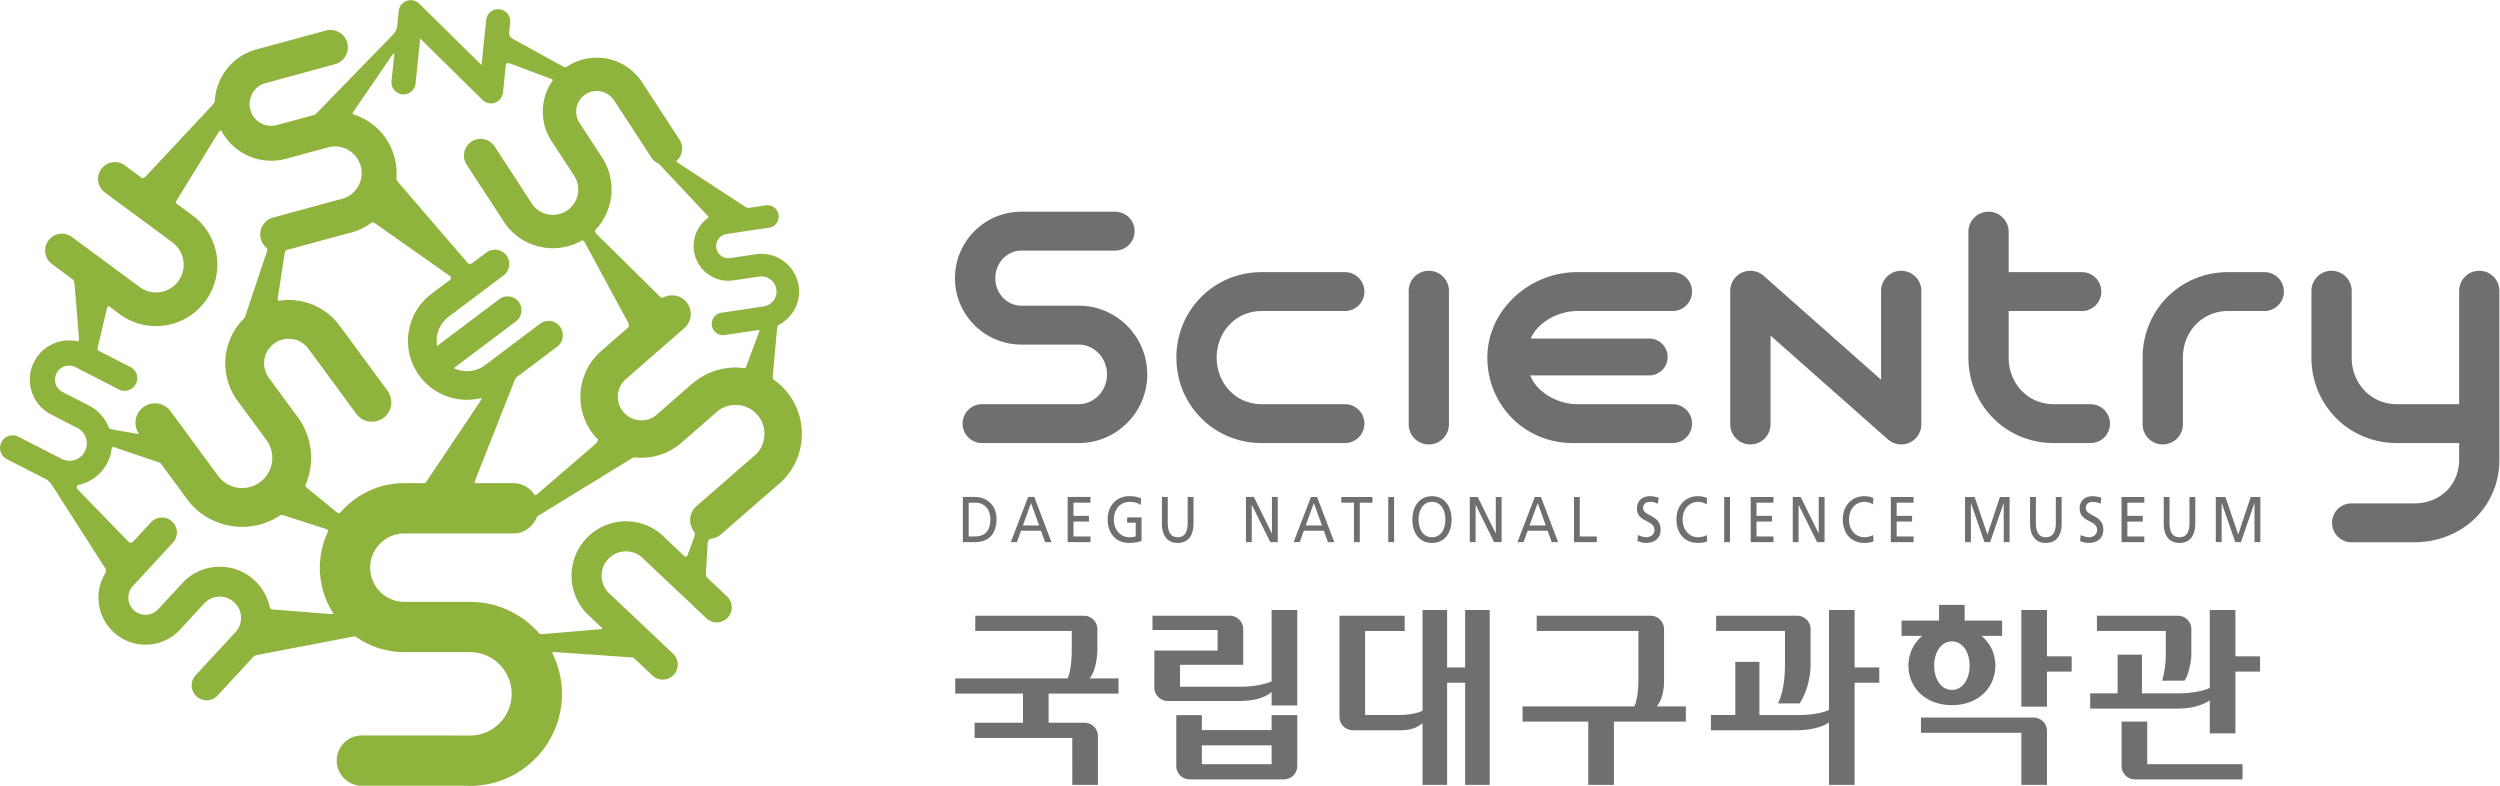 <svg xmlns="http://www.w3.org/2000/svg" xml:space="preserve" width="1272.404" height="400" viewBox="0 0 1272.404 400"><path d="M232.034 122.513a.9.9 0 0 1-.229-.167l-22.119-19.28a7.115 7.115 0 0 1-2.454-5.387c0-1.423.454-2.85 1.318-4.08l-.029-.011c.646-.672.476-1.706.348-2.178l-2.704-7.322c-.272-.338-.672-.49-1.23-.048l-7.708 7.275c-.007.011-.029.037-.061.087v.033l-.164.149a20.756 20.756 0 0 1-14.23 5.667c0-.007 0 0-.007 0-.015.006-.04.01-.084 0a20.68 20.68 0 0 1-15.05-6.517 20.705 20.705 0 0 1-5.678-14.23s-.007-.036 0-.084a20.745 20.745 0 0 1 6.345-14.89l5.475-5.17c-.098-.156-.313-.269-.723-.305h-.014l-21.905-1.863a3.656 3.656 0 0 0-1.423.15c-6.44 7.43-15.93 12.153-26.545 12.153H98.118c-7.21.011-13.043 5.856-13.058 13.062.015 7.202 5.849 13.043 13.058 13.054H139.717c4.168 0 7.71 2.665 9.036 6.382.228.182.49.37.802.563l34.96 21.447c.38.225.863.469 1.477.668a23.473 23.473 0 0 1 2.57-.156h.094a23.196 23.196 0 0 1 15.251 5.729l13.617 11.863v.007a10.979 10.979 0 0 0 7.057 2.556c3.111-.007 6.128-1.267 8.328-3.79 1.833-2.102 2.705-4.64 2.712-7.235a10.98 10.98 0 0 0-3.587-8.132M27.692 79.902c-.004 0-.004 0-.008.004-.007.004-.029.01-.08-.004a19.465 19.465 0 0 1-14.288-6.28l.032.028-9.217-9.968a6.54 6.54 0 0 0-4.835-2.12c-1.612.01-3.17.562-4.444 1.731-1.415 1.314-2.102 3.032-2.109 4.832a6.517 6.517 0 0 0 1.652 4.346h.004l15.36 16.633a5.657 5.657 0 0 1 1.51 3.87 5.71 5.71 0 0 1-1.82 4.19 5.703 5.703 0 0 1-3.877 1.52 5.69 5.69 0 0 1-4.196-1.836l-6.8-7.37h-.014c-.548-.552-1.147-.508-1.615-.174l-.454.461c0 .004-.004.004-.007.007v-.004l-19.27 19.85c-.29.693-.127 1.18.276 1.474 4.669.95 8.887 3.92 11.225 8.484a16.252 16.252 0 0 1 1.699 5.844c.283.153.653.204 1.143.04 0-.004 0 0 0 0l16.507-5.594c.29-.098.62-.232.958-.396l10.906-14.818c5.144-6.215 12.662-9.515 20.23-9.522.02-.007.023 0 .023 0l.054-.007c5.068 0 10.205 1.506 14.677 4.534.385.018.792-.01 1.245-.16l16.05-5.195a1.44 1.44 0 0 0 .864-.766c-2.04-4.232-3.22-8.963-3.22-13.98 0-6.436 1.906-12.419 5.158-17.457-.207-.226-.595-.298-.925-.265v-.015l-22.221 1.772h-.011a1.774 1.774 0 0 0-1.027.435 19.529 19.529 0 0 1-5.918 10.684 19.442 19.442 0 0 1-13.217 5.191m-60.034 66.688a5.349 5.349 0 0 0-2.915 4.766c0 .817.185 1.634.596 2.418.943 1.866 2.817 2.915 4.766 2.922a5.28 5.28 0 0 0 2.421-.591l.117-.04 16.492-8.462a4.766 4.766 0 0 1 2.192-.527 4.8 4.8 0 0 1 4.284 2.618c.367.704.534 1.459.534 2.196a4.808 4.808 0 0 1-2.625 4.28l-12.444 6.375c-.11.399-.087.846.014 1.278l3.445 14.611c.116.48.37.86.734 1.01 0 0 3.91-2.937 4.102-3.079a23.387 23.387 0 0 1 13.791-4.578h.131a23.43 23.43 0 0 1 18.837 9.511 23.447 23.447 0 0 1 4.592 13.912v.029c0 7.159-3.31 14.263-9.518 18.848l-.305-.421h-.004l.207.483h-.01l-6.118 4.523c-.069.363-.025.744.215 1.136l16.002 25.989c.3.432.62.722 1.012.672 3.732-7.09 11.098-11.552 19.085-11.552v.004l.047-.004h.018c1.855 0 3.74.254 5.605.755l-.01-.004 16.339 4.444c.842.188 1.597.272 2.349.272 4.476 0 8.61-2.988 9.823-7.526a9.816 9.816 0 0 0 .374-2.693c-.004-4.378-2.868-8.426-7.25-9.74.004 0-.101 0-.276-.036l-26.304-7.16a6.675 6.675 0 0 1-4.92-6.432c0-.574.073-1.165.244-1.76a6.6 6.6 0 0 1 2.425-3.57c.054-.373.05-.776-.113-1.263-.003 0 .004 0 0-.004l-8.208-24.467a8.682 8.682 0 0 0-.388-.882 24.188 24.188 0 0 1-7.3-17.277h.003l-.003-.043a24.14 24.14 0 0 1 4.617-14.18v-.007l11.08-15.044c1.543-2.112 2.25-4.454 2.258-6.828-.015-3.561-1.612-7.006-4.687-9.275a11.427 11.427 0 0 0-6.803-2.24c-3.474.01-6.843 1.546-9.101 4.476 0-.01-.033.08-.127.218L8.85 139.274a7.415 7.415 0 0 1-5.978 3.024 7.358 7.358 0 0 1-4.386-1.449 7.401 7.401 0 0 1-3.02-5.968c0-1.401.414-2.81 1.241-4.058-.167-.186-.468-.197-.74-.153l-9.315 1.634c-.008 0-.011.004-.022.004-.516.094-.9.25-1.205.428-1.373 3.616-3.994 6.77-7.678 8.687l-.008.007zm105.8-46.253c-.45-.055-.839.109-1.173.367l-11.37 9.33c-.344.286-.544.57-.65.86 1.446 3.296 2.24 6.839 2.259 10.4v.193c0 5.401-1.685 10.89-5.112 15.555l.011-.022-11.01 14.964c-1.267 1.757-1.83 3.634-1.84 5.562.01 2.908 1.313 5.714 3.815 7.565a9.39 9.39 0 0 0 5.547 1.823c2.904-.011 5.71-1.307 7.554-3.82l.156-.21h.007l18.112-24.606a7.413 7.413 0 0 1 10.36-1.579 7.43 7.43 0 0 1 3.024 5.99 7.43 7.43 0 0 1-1.437 4.378L73.436 171.9a24.193 24.193 0 0 1-19.462 9.86c-.003 0-.01.007-.061 0h-.004c-1.285 0-2.566-.11-3.848-.32-.28.312-.312.773-.232 1.238l-.007.007 2.62 16.971c.008.022.012.037.015.066.07.439.25.758.458 1.027l24.246 6.593c.156.025.392.065.646.126a23.712 23.712 0 0 1 8.027 3.972c.392-.044.842-.218 1.379-.603l28.374-19.983c.32-.378.49-.882.004-1.401l-7.119-5.359-.044-.036c-5.819-4.389-8.923-11.138-8.923-17.915.004 0 .004-.007 0-.03 0-4.693 1.478-9.474 4.52-13.5a22.474 22.474 0 0 1 17.962-8.974h.026c1.818 0 3.648.232 5.445.682.109-.25.036-.646-.374-1.26-.004 0-.004-.006-.007-.014l-20.456-30.515a2.77 2.77 0 0 0-.712-.716h-7.79c-.095 0-.127-.007-.127 0-9.85-.043-18.642-4.505-24.533-11.478m28.933 164.054 1.775 17.192 23.781-23.444a4.617 4.617 0 0 1 4.796-1.056 4.59 4.59 0 0 1 3.031 3.87l1.042 10.117c.09.879.614 1.39 1.54 1.035h.014l15.871-5.968a.876.876 0 0 0 .548-.537 20.704 20.704 0 0 1-3.808-11.944 20.6 20.6 0 0 1 3.347-11.254l.055-.061 8.455-12.978v-.004l.087-.135a9.527 9.527 0 0 0 1.582-5.278c-.004-3.184-1.539-6.251-4.392-8.117a9.612 9.612 0 0 0-5.279-1.576c-3.107.015-6.11 1.478-7.979 4.211-.004-.01-.018.055-.105.2L132.58 240.39a6.38 6.38 0 0 1-5.337 2.886 6.327 6.327 0 0 1-3.478-1.042 6.354 6.354 0 0 1-1.851-8.814l13.962-21.393c.018-.036.065-.17.17-.337 4.288-6.582 11.476-10.169 18.769-10.169h.541a22.469 22.469 0 0 1 10.752 3.053c.353-.141.694-.464 1.028-1.082v-.004l16.376-30.258c.258-.508.392-1.125.145-1.898l-10.332-9.014-.036-.036a23.191 23.191 0 0 1-7.947-17.465v-.077a23.2 23.2 0 0 1 5.736-15.254c.305-.345.636-.653.951-.98 0-.54-.272-1.144-1.009-1.782-.004 0-.004-.004-.007-.011l-21.97-18.936c-.015-.007-.026-.01-.04-.021-.436-.378-.806-.523-1.115-.527-1.692 2.749-4.716 4.585-8.172 4.585h-14.615c-.149.32-.094.726.065 1.126l14.971 37.907c.004.014.011.021.019.04.188.468.413.885.65 1.256l15.664 11.78a5.475 5.475 0 0 1 2.17 4.37 5.461 5.461 0 0 1-5.46 5.468 5.434 5.434 0 0 1-3.285-1.104l-20.946-15.762a11.45 11.45 0 0 0-6.937-2.327 11.73 11.73 0 0 0-5.025 1.154l23.742 17.868a5.32 5.32 0 0 1 2.113 4.244c0 1.11-.349 2.229-1.06 3.18a5.317 5.317 0 0 1-4.24 2.113 5.202 5.202 0 0 1-3.188-1.075L110.6 164.182c-.105.639-.16 1.285-.16 1.93.007 3.522 1.583 6.971 4.6 9.243l-.102-.061 21.06 15.831a5.464 5.464 0 0 1 2.177 4.375c0 1.147-.359 2.301-1.089 3.285a5.494 5.494 0 0 1-4.381 2.175 5.387 5.387 0 0 1-3.275-1.097l-5.3-3.986c-.004-.007-.007-.007-.01-.007-.843-.631-1.406-.345-1.83.051l-26.327 30.581c-.01.098-.069.218-.203.36-.33.363-.541.73-.708 1.1.065.73.112 1.466.112 2.203 0 2.058-.272 4.135-.835 6.186l-.493-.13.493.134c-2.21 8.113-8.396 14.056-15.896 16.336-.051.185-.059.377-.03.577l15.091 22.006.004-.014c.294.454.624.69.802.519l-1.078-10.44a4.618 4.618 0 0 1 4.117-5.061 4.602 4.602 0 0 1 5.053 4.113m64.901-4.128a7.76 7.76 0 0 0 4.291 1.282c2.592-.011 5.083-1.245 6.6-3.572l.153-.236h.01l14.133-21.655c.711-1.1 1.713-1.862 2.831-2.338l18.518-19.737a1.54 1.54 0 0 0 .392-.795 13.27 13.27 0 0 1-5.648-10.862 13.252 13.252 0 0 1 15.21-13.112l-.072-.004 9.976 1.48.007.005c.243.032.493.047.744.047 2.802.007 5.29-2.066 5.707-4.923.047-.3.069-.588.069-.87a5.79 5.79 0 0 0-4.818-5.686c.044.007.025.007.025.007-.025 0-.072 0-.16-.007l-16.096-2.41a4.31 4.31 0 0 1-3.677-4.244c0-.21.01-.432.054-.664a4.303 4.303 0 0 1 4.255-3.656c.21 0 .421.01.646.054l13.189 1.968c.061-.214.025-.537-.16-1.031-.004-.007 0-.015 0-.03l-4.65-12.436-.007-.007c-.16-.432-.309-.868-.646-1.155-1.188.17-2.375.287-3.565.287H224.548c-.007.01-.025.01-.058 0a25.252 25.252 0 0 1-16.383-6.11h-.019l-13.57-11.838-.094-.109c-1.633-1.397-3.68-2.102-5.805-2.112-2.526.014-4.988 1.038-6.774 3.085a8.879 8.879 0 0 0-2.214 5.892c.01 2.538 1.027 4.984 3.082 6.77l.065.073 22.254 19.39a7.157 7.157 0 0 1 2.44 5.39c0 1.666-.578 3.34-1.747 4.694a7.175 7.175 0 0 1-5.39 2.447 7.07 7.07 0 0 1-3.577-.962c-.631.076-.943.374-1.307.737v-.004l-23.977 23.676c-.418.417-.588.9-.574 1.372 4.08 4.208 6.306 9.766 6.339 15.429l.007.007v.156l-.004.036c0 4.19-1.195 8.451-3.642 12.205l-.156.229L165 249.36l.015-.014c-.893 1.372-1.292 2.82-1.292 4.309.004 2.595 1.234 5.09 3.568 6.607m82.61-129.596c0 5.877-2.07 11.838-6.226 16.612-1.43 1.644-3.05 3.035-4.777 4.218-.171.541-.12 1.038-.084 1.423h-.004l1.63 17.948c.05.494.203.89.392 1.238 4.817 2.392 7.99 7.344 7.99 12.866 0 .708-.058 1.423-.156 2.127a14.402 14.402 0 0 1-14.23 12.277c-.701 0-1.42-.05-2.15-.167l-.032-.007-9.736-1.452a5.205 5.205 0 0 0-.697-.05c-2.251-.004-4.252 1.659-4.585 3.957-.037.24-.055.479-.055.693 0 2.25 1.652 4.255 3.95 4.592l16.263 2.429a4.31 4.31 0 0 1 3.663 4.262c0 .21-.018.424-.04.62a4.323 4.323 0 0 1-4.254 3.682c-.215 0-.436-.022-.65-.051l-6.73-1.006c-.436.131-.836.298-1.137.498v-.004l-25.557 16.691c-.4.273-.613.52-.697.76 1.394 1.233 2.19 2.958 2.19 4.744 0 1.19-.346 2.4-1.035 3.47l-14.289 21.887.015-.014a20.628 20.628 0 0 1-17.27 9.373h-.007c-.007.007-.025.007-.065 0a20.588 20.588 0 0 1-11.206-3.347c-.15-.102-.273-.214-.418-.32-.504 0-.918.135-1.256.32l-19.157 10.556c-1.38.774-1.401 1.888-1.328 2.669l.359 3.536a4.61 4.61 0 0 1-4.113 5.056 4.619 4.619 0 0 1-5.06-4.109l-1.763-17.2-23.779 23.447a4.623 4.623 0 0 1-4.806 1.053 4.614 4.614 0 0 1-3.028-3.866l-.584-5.678c-.116-1.056-.556-2.25-1.75-3.481l-28.81-29.626h-.003a8.834 8.834 0 0 0-.987-.846l-14.347-3.896-.051-.025a8.2 8.2 0 0 0-2.142-.28c-3.634 0-7.003 2.433-8 6.125a8.427 8.427 0 0 0-.288 2.192c0 3.63 2.425 7 6.125 7.99l.38.106v.007l26.124 7.104a6.657 6.657 0 0 1 4.683 8.175c-.799 2.97-3.492 4.923-6.426 4.923a6.417 6.417 0 0 1-1.757-.24l-26.504-7.206-.09-.032c-9.236-2.526-15.433-10.738-15.825-19.89a6.237 6.237 0 0 0-.995-1.441l-25.303-27.07H-.58c-.439-.469-.89-.716-1.314-.807l-6.701 4.963a6.44 6.44 0 0 1-3.816 1.26 6.412 6.412 0 0 1-5.17-2.61 6.413 6.413 0 0 1-1.259-3.812c0-1.964.908-3.914 2.607-5.177l25.796-19.059-.09.087c2.915-2.17 4.385-5.34 4.392-8.625 0-2.196-.657-4.356-2.076-6.273-2.077-2.817-5.25-4.284-8.528-4.298-2.105.004-4.19.624-6.044 1.924 0-.007-.062.072-.214.181l-25.79 19.059a6.404 6.404 0 0 1-8.988-1.347 6.384 6.384 0 0 1-1.26-3.815c0-1.968.904-3.914 2.607-5.166l8.182-6.048c.207-.457.378-.987.44-1.674l1.698-20.746c.026-.396-.032-.817-.265-1.108-1.147.28-2.323.425-3.488.429-.007 0-.018 0-.047.004a14.963 14.963 0 0 1-13.323-8.161 14.886 14.886 0 0 1-1.652-6.778c0-.014-.004-.036-.004-.058a14.976 14.976 0 0 1 8.132-13.305l.018-.01 10.005-5.126v-.004c2.294-1.165 3.605-3.485 3.612-5.907a6.647 6.647 0 0 0-.733-3.02c-1.176-2.287-3.489-3.597-5.914-3.605-.965 0-1.92.214-2.857.661a.892.892 0 0 1-.189.105l-16.42 8.419c-.707.36-1.462.53-2.199.53a4.808 4.808 0 0 1-4.287-2.621 4.835 4.835 0 0 1-.534-2.193 4.82 4.82 0 0 1 2.628-4.29l15.2-7.777c.534-.417 1.14-.966 1.612-1.565.025-.032.05-.032.076-.058l20.834-32.534c.193-.46.21-1.027-.243-1.673-.055-.07-.04-.106-.044-.15a17.903 17.903 0 0 1-2.486-9.064c.003 0 .003-.004.003-.014 0-.015 0-.022-.003-.037 0-4.813 1.964-9.656 5.783-13.177A17.913 17.913 0 0 1-.726 50.145v.004l.044-.004a17.98 17.98 0 0 1 13.163 5.754l.058.065 9 9.744h.007l.156.167c1.604 1.753 3.75 2.61 5.957 2.617a8.012 8.012 0 0 0 5.507-2.167c1.739-1.608 2.603-3.75 2.607-5.965 0-1.91-.657-3.779-2.008-5.325a.875.875 0 0 1-.156-.135L18.442 38.488a5.692 5.692 0 0 1-1.518-3.874 5.67 5.67 0 0 1 1.84-4.189 5.69 5.69 0 0 1 3.867-1.517c1.543 0 3.071.617 4.197 1.84l13.958 15.113c.316.134.65.247 1.002.316l36.705 7.035c.269.05.595.08.995.03 5.267-3.73 11.682-5.943 18.623-5.947h25.052c8.796-.018 15.915-7.144 15.933-15.937-.018-8.604-6.85-15.603-15.381-15.908-.127.015-41.806.037-41.806.037-5.3 0-9.598-4.298-9.605-9.602.007-5.311 4.305-9.606 9.605-9.606h40.234c.29-.043 1.54-.062 1.54-.062v.004c19.178.287 34.61 15.904 34.617 35.137 0 5.649-1.368 10.963-3.735 15.697.185.189.493.305 1.023.265l29.242-2.04c.243-.022.52-.058.813-.123l7.192-6.789a5.733 5.733 0 0 1 8.113.24 5.682 5.682 0 0 1 1.561 3.935 5.705 5.705 0 0 1-1.797 4.167L176.353 69.72l.07-.087c-2.02 1.931-2.981 4.363-2.988 6.85.007 2.305.827 4.567 2.537 6.375 1.844 1.953 4.266 2.908 6.77 2.911a9.187 9.187 0 0 0 6.205-2.381c0-.01.05-.076.141-.167l24.374-23.009a5.68 5.68 0 0 1 3.938-1.572c1.518 0 3.043.61 4.168 1.805a5.7 5.7 0 0 1 1.561 3.931 5.758 5.758 0 0 1-1.79 4.182l-7.275 6.861h.011s-.7.596-.839 1.547l.705 12.016c.007.033.018.047.018.094.116.93.533 1.278.973 1.51 1.474.117 2.94.669 4.138 1.718l21.763 18.964c.066.05.218.134.396.283a25.279 25.279 0 0 1 8.673 18.983l.007.014v.098z" style="fill:#8fb43e;fill-opacity:1;fill-rule:nonzero;stroke:none;stroke-width:3.63" transform="matrix(1.333 0 0 -1.333 75.005 394.956)"/><path d="M587.41 26.589h-11.055s2.738 2.944 2.738 9.729V56.07c0 2.82-2.298 5.111-5.112 5.118h-43.508V55.38h38.822V36.84c0-7.54-1.554-10.259-1.554-10.259h-42.677v-5.819h25.092V-3.375h9.794v24.137h27.46zM651.853 41.436v21.937h-9.783V25.205s-3.78-1.928-11.7-1.928H615.5v20.29h-9.203V23.288h-9.3v-5.826h32.167c9.38 0 12.906 3.002 12.906 3.002v-23.84h9.783v38.989h9.417v5.823zm-26.588 1.201c0-8.981-1.924-13.504-2.686-14.92h8.273c3.9 5.87 4.204 13.13 4.197 14.92V56.07a5.124 5.124 0 0 1-5.104 5.119h-30.97v-5.809h26.29zM682.235 42.13c0 5.028 2.581 9.25 6.77 9.265 4.197-.015 6.767-4.237 6.767-9.265 0-5.02-2.57-9.246-6.766-9.257-4.19.011-6.77 4.237-6.77 9.257m25.937 11.389v5.812H693.87v6.015h-9.783V59.33h-14.31v-5.812zm-29.71.588-.693-.567c-3.412-2.773-5.354-6.84-5.362-11.41.022-8.338 6.437-15.058 16.598-15.072 10.16.014 16.572 6.734 16.586 15.072 0 4.57-1.938 8.637-5.354 11.41l-.686.567M725.3 45.68v17.694h-9.776V26.47h9.776v13.399h9.431v5.812zm-5.112-23.364h-43.003V16.5h38.339V-3.375h9.776V17.21c0 2.817-2.276 5.1-5.112 5.108M797.247 45.68v17.693h-9.79V33.642s-3.801-2.08-12.409-2.08h-13.493v14.767h-9.283V31.561h-10.47v-5.823h33.45c8.106 0 12.204 3.144 12.204 3.144V16.26h9.791v23.607h9.41v5.812zm-33.67-24.919h-9.787V3.815a5.106 5.106 0 0 1 5.115-5.104h41.072v5.805h-36.4zm7.082 25.22c0-4.545-1.027-8.357-1.397-9.591h8.523c1.63 2.054 2.494 7.282 2.629 9.322l.007.298v10.06c0 2.823-2.276 5.114-5.09 5.118h-30.954v-5.809h26.283zM362.723 56.07c0 2.82-2.28 5.112-5.108 5.119H316.11V55.38h36.84v-7.122c0-6.901-1.209-10.118-1.488-10.793l-.091-.189h-42.91v-5.808h25.873v-11.12h-18.478v-5.822h37.294V-3.375h9.787v18.612a5.13 5.13 0 0 1-5.108 5.112h-13.726v11.12h26.69v5.807h-11.04l.389.509c2.007 2.711 2.552 8.164 2.58 10.08zM478.46 17.456c1.637 0 5.19.171 7.899 2.32l.523.396V-3.374h9.38v38.989h6.887V-3.374h9.373v66.746h-9.373V41.434h-6.887v21.938h-9.38V24.938l-.171-.072c-.04-.037-2.904-1.583-9.18-1.583h-12.587v32.088l15.116.006v5.812h-24.9V22.58c0-2.821 2.299-5.104 5.112-5.115zM429.253 4.515H402.63v7.188h26.624zm0 18.722V17.53H402.63v5.707h-9.772V3.815c0-2.821 2.294-5.104 5.118-5.104h35.95a5.114 5.114 0 0 1 5.12 5.104v19.422Zm-12.571 5.401h.269c3.296.018 8.41.454 11.798 3.028l.504.388v-5.118h9.791v36.436h-9.79V36.124l-.171-.07c-.044-.02-4.317-1.952-11.599-1.963h-23.212v8.364h24.141v13.62a5.124 5.124 0 0 1-5.107 5.116l-29.54.006v-5.46h24.868V47.9h-24.152V33.742a5.127 5.127 0 0 1 5.126-5.104zM582.347 141.97h-36.368v-.008c-7.53 0-15.49 4.542-17.98 10.989h45.42c3.885 0 7.047 3.158 7.047 7.043a7.049 7.049 0 0 1-7.046 7.046h-45.207c2.602 6.182 10.436 10.502 17.766 10.502h36.353l.015-.007c4.113 0 7.438 3.322 7.438 7.424a7.427 7.427 0 0 1-7.438 7.428h-36.379c-18.43 0-34.338-14.62-34.338-32.64 0-18.02 14.201-32.625 32.628-32.625h38.089a7.422 7.422 0 0 1 7.438 7.424c0 4.099-3.325 7.424-7.438 7.424M457.26 141.97h-31.725v-.008c-9.972 0-17.255 7.969-17.255 17.785 0 9.827 7.283 17.795 17.255 17.795h31.703c.007 0 .021-.007.021-.007a7.423 7.423 0 0 1 7.424 7.424 7.424 7.424 0 0 1-7.423 7.428h-31.736c-18.427 0-32.625-14.62-32.625-32.64 0-18.02 14.205-32.625 32.636-32.625h31.724a7.419 7.419 0 0 1 7.424 7.424 7.426 7.426 0 0 1-7.424 7.424M489.287 192.906a7.683 7.683 0 0 1-7.693-7.685v-50.94a7.685 7.685 0 0 1 7.693-7.685 7.678 7.678 0 0 1 7.678 7.686v50.94a7.675 7.675 0 0 1-7.678 7.684M808.336 192.385h-13.882c-18.441 0-32.635-14.608-32.635-32.636v-25.47a7.682 7.682 0 0 1 7.681-7.681c4.258 0 7.696 3.438 7.696 7.681v25.47c0 9.824 7.283 17.792 17.258 17.792h13.86l.022-.007a7.417 7.417 0 0 1 7.417 7.424 7.418 7.418 0 0 1-7.417 7.427M890.364 192.906c-4.247 0-7.692-3.438-7.692-7.685v-43.25h-23.775c-9.954 0-17.247 7.96-17.247 17.777v25.473a7.681 7.681 0 0 1-7.696 7.685c-4.233 0-7.678-3.438-7.678-7.685v-25.473c0-18.017 14.194-32.625 32.621-32.625h23.775v-6.277c0-9.827-7.29-16.76-17.251-16.76h-23.85c-4.107 0-7.432-3.319-7.432-7.421a7.427 7.427 0 0 1 7.431-7.424h23.85c18.435 0 32.63 13.58 32.63 31.605v64.375a7.681 7.681 0 0 1-7.686 7.685M741.812 141.962h-13.879c-9.968 0-17.265 7.968-17.265 17.785v17.795h27.942s.014-.007.021-.007a7.42 7.42 0 0 1 7.42 7.424 7.421 7.421 0 0 1-7.42 7.427h-27.963v15.393a7.68 7.68 0 0 1-7.678 7.681 7.68 7.68 0 0 1-7.69-7.681v-48.032c0-18.02 14.199-32.625 32.633-32.625h13.878a7.421 7.421 0 1 1 0 14.84M355.554 179.576h-21.832v-.007c-5.5 0-9.958 4.712-9.958 10.524 0 5.82 4.458 10.52 9.958 10.52h35.773l.014-.006a7.431 7.431 0 0 1 7.431 7.431 7.418 7.418 0 0 1-7.43 7.424h-35.788c-14.009 0-25.364-11.36-25.364-25.368 0-14.013 11.355-25.368 25.364-25.368h21.832c5.98 0 10.844-5.1 10.844-11.385 0-6.28-4.865-11.377-10.844-11.377v.007h-36.861c-4.091 0-7.431-3.325-7.431-7.424 0-4.11 3.34-7.424 7.431-7.424H355.554c14.485 0 26.218 11.733 26.218 26.218 0 14.488-11.733 26.236-26.218 26.236M669.636 192.906a7.688 7.688 0 0 1-7.682-7.685v-33.903l-45.142 39.944-.014-.026c-1.318 1.031-2.948 1.67-4.734 1.67-4.247 0-7.7-3.437-7.7-7.685v-50.94c0-4.243 3.453-7.685 7.7-7.685a7.688 7.688 0 0 1 7.685 7.686v33.888l45.008-39.827.029.032c1.325-1.103 2.999-1.779 4.85-1.779 4.247 0 7.7 3.442 7.7 7.686v50.94c0 4.247-3.453 7.684-7.7 7.684M313.587 91.472h2.334c3.83 0 5.943 2.047 5.943 6.498 0 4.03-2.469 6.4-5.674 6.4h-2.603zm-2.222 15.073h4.578c4.614 0 8.28-3.166 8.28-8.477 0-5.78-3.158-8.774-8.28-8.774h-4.578zM337.393 104.22l-3.093-8.549h6.19zm-1.093 2.328h2.338l6.56-17.251h-2.422l-1.579 4.352h-7.612l-1.58-4.352h-2.337zM351.385 106.546h8.699v-2.178h-6.477v-5.035h5.896V97.15h-5.896v-5.678h6.477v-2.178h-8.699zM379.257 103.48c-1.089.791-2.269 1.183-4.272 1.183-3.583 0-5.961-2.89-5.961-6.745 0-4.048 2.624-6.745 5.852-6.745 1.532 0 1.931.17 2.49.298v5.242h-3.27v2.022h5.499v-8.97c-.85-.32-2.312-.766-4.737-.766-4.923 0-8.194 3.51-8.194 8.995 0 5.315 3.47 8.85 8.212 8.85 2.269 0 3.267-.377 4.56-.867zM399.438 96.435c0-4.843-2.207-7.438-6.033-7.438-3.827 0-6.03 2.595-6.03 7.438v10.11h2.225v-9.787c0-3.31.933-5.583 3.805-5.583 2.868 0 3.804 2.273 3.804 5.583v9.787h2.23zM419.454 106.546h3.028l6.85-13.89h.047v13.89l2.222-.007V89.292l-2.843.004-7.035 14.184h-.044V89.296h-2.225zM445.376 104.22l-3.1-8.549h6.193zm-1.092 2.32h2.334l6.563-17.247h-2.425l-1.579 4.35h-7.609l-1.579-4.35h-2.334zM460.699 104.366h-4.821v2.174h11.874v-2.174h-4.828V89.293h-2.225zM473.8 106.54h2.225V89.292H473.8zM490.492 91.167c3.58 0 5.111 3.318 5.111 6.749 0 3.51-1.688 6.774-5.111 6.749-3.43.025-5.119-3.239-5.119-6.749 0-3.43 1.532-6.749 5.119-6.749m0 15.669c4.716 0 7.475-3.798 7.475-8.92 0-5.238-2.738-8.92-7.475-8.92-4.745 0-7.482 3.682-7.482 8.92 0 5.122 2.759 8.92 7.482 8.92M504.92 106.539h3.028l6.858-13.886h.04v13.886h2.229V89.292h-2.85l-7.028 14.187h-.051V89.292h-2.225zM530.843 104.22l-3.093-8.549h6.186zm-1.093 2.32h2.342l6.556-17.247h-2.425l-1.58 4.35h-7.608l-1.58-4.35h-2.334zM544.704 106.539h2.219v-15.07h6.494v-2.177h-8.713zM576.738 103.95c-1.136.491-1.757.712-2.915.712-1.245 0-2.715-.486-2.715-2.298 0-3.31 6.672-2.54 6.672-8.226 0-3.688-2.559-5.14-5.67-5.14-1.093 0-2.157.348-3.184.715l.225 2.298c.759-.348 2.091-.842 3.227-.842 1.267 0 3.043.791 3.043 2.813 0 3.863-6.673 2.796-6.673 8.161 0 3.068 2.182 4.694 4.985 4.694 1.02 0 2.247-.2 3.318-.617zM595.358 103.7c-.98.642-2.07.965-3.213.965-3.572 0-5.954-2.868-5.954-6.749 0-4.051 2.628-6.748 5.849-6.748 1.114 0 2.602.326 3.383.842l.134-2.4c-1.18-.54-2.632-.613-3.54-.613-4.918 0-8.19 3.51-8.19 8.996 0 5.314 3.468 8.843 8.213 8.843 1.205 0 2.381-.196 3.495-.74zM602.05 106.54h2.225V89.292h-2.226zM612.176 106.539h8.698v-2.175h-6.48V99.33h5.899v-2.178h-5.9V91.47h6.48v-2.178h-8.697zM628.236 106.539h3.027l6.85-13.886h.04v13.886h2.23V89.292h-2.843l-7.036 14.187h-.043V89.292h-2.226zM658.866 103.7a5.758 5.758 0 0 1-3.199.965c-3.586 0-5.96-2.868-5.96-6.749 0-4.051 2.62-6.748 5.848-6.748 1.114 0 2.603.326 3.376.842l.142-2.4c-1.187-.54-2.632-.613-3.54-.613-4.919 0-8.19 3.51-8.19 8.996 0 5.314 3.474 8.843 8.212 8.843 1.205 0 2.374-.196 3.496-.74zM665.672 106.539h8.698v-2.175h-6.465V99.33h5.892v-2.178h-5.892V91.47h6.465v-2.178h-8.698zM694.016 106.539h3.67l4.875-14.329 4.781 14.329h3.674V89.288h-2.229v14.928h-.04l-5.14-14.928h-2.178l-5.14 14.928h-.044V89.288h-2.229ZM730.903 96.432c0-4.846-2.203-7.442-6.026-7.442-3.83 0-6.034 2.596-6.034 7.442v10.107h2.226v-9.784c0-3.31.936-5.587 3.808-5.587 2.871 0 3.808 2.276 3.808 5.587v9.784h2.218zM745.765 103.944c-1.14.497-1.758.715-2.916.715-1.245 0-2.715-.486-2.715-2.298 0-3.307 6.676-2.545 6.676-8.23 0-3.68-2.563-5.14-5.674-5.14-1.085 0-2.156.356-3.184.719l.225 2.294c.752-.341 2.091-.838 3.228-.838 1.267 0 3.049.79 3.049 2.817 0 3.855-6.68 2.791-6.68 8.16 0 3.064 2.182 4.694 4.985 4.694 1.023 0 2.247-.2 3.31-.617zM753.77 106.539h8.697v-2.178h-6.472v-5.035h5.891v-2.179h-5.891V91.47h6.472v-2.182h-8.698zM781.932 96.432c0-4.846-2.196-7.442-6.026-7.442-3.823 0-6.026 2.596-6.026 7.442v10.107h2.218v-9.784c0-3.31.936-5.587 3.808-5.587s3.808 2.276 3.808 5.587v9.784h2.218zM789.763 106.539h3.67l4.876-14.329 4.788 14.329h3.667V89.288h-2.23v14.928h-.04l-5.14-14.928h-2.174l-5.144 14.928h-.044V89.288h-2.229z" style="fill:#6d6f71;fill-opacity:1;fill-rule:nonzero;stroke:none;stroke-width:3.63" transform="matrix(1.333 0 0 -1.333 75.005 394.956)"/></svg>